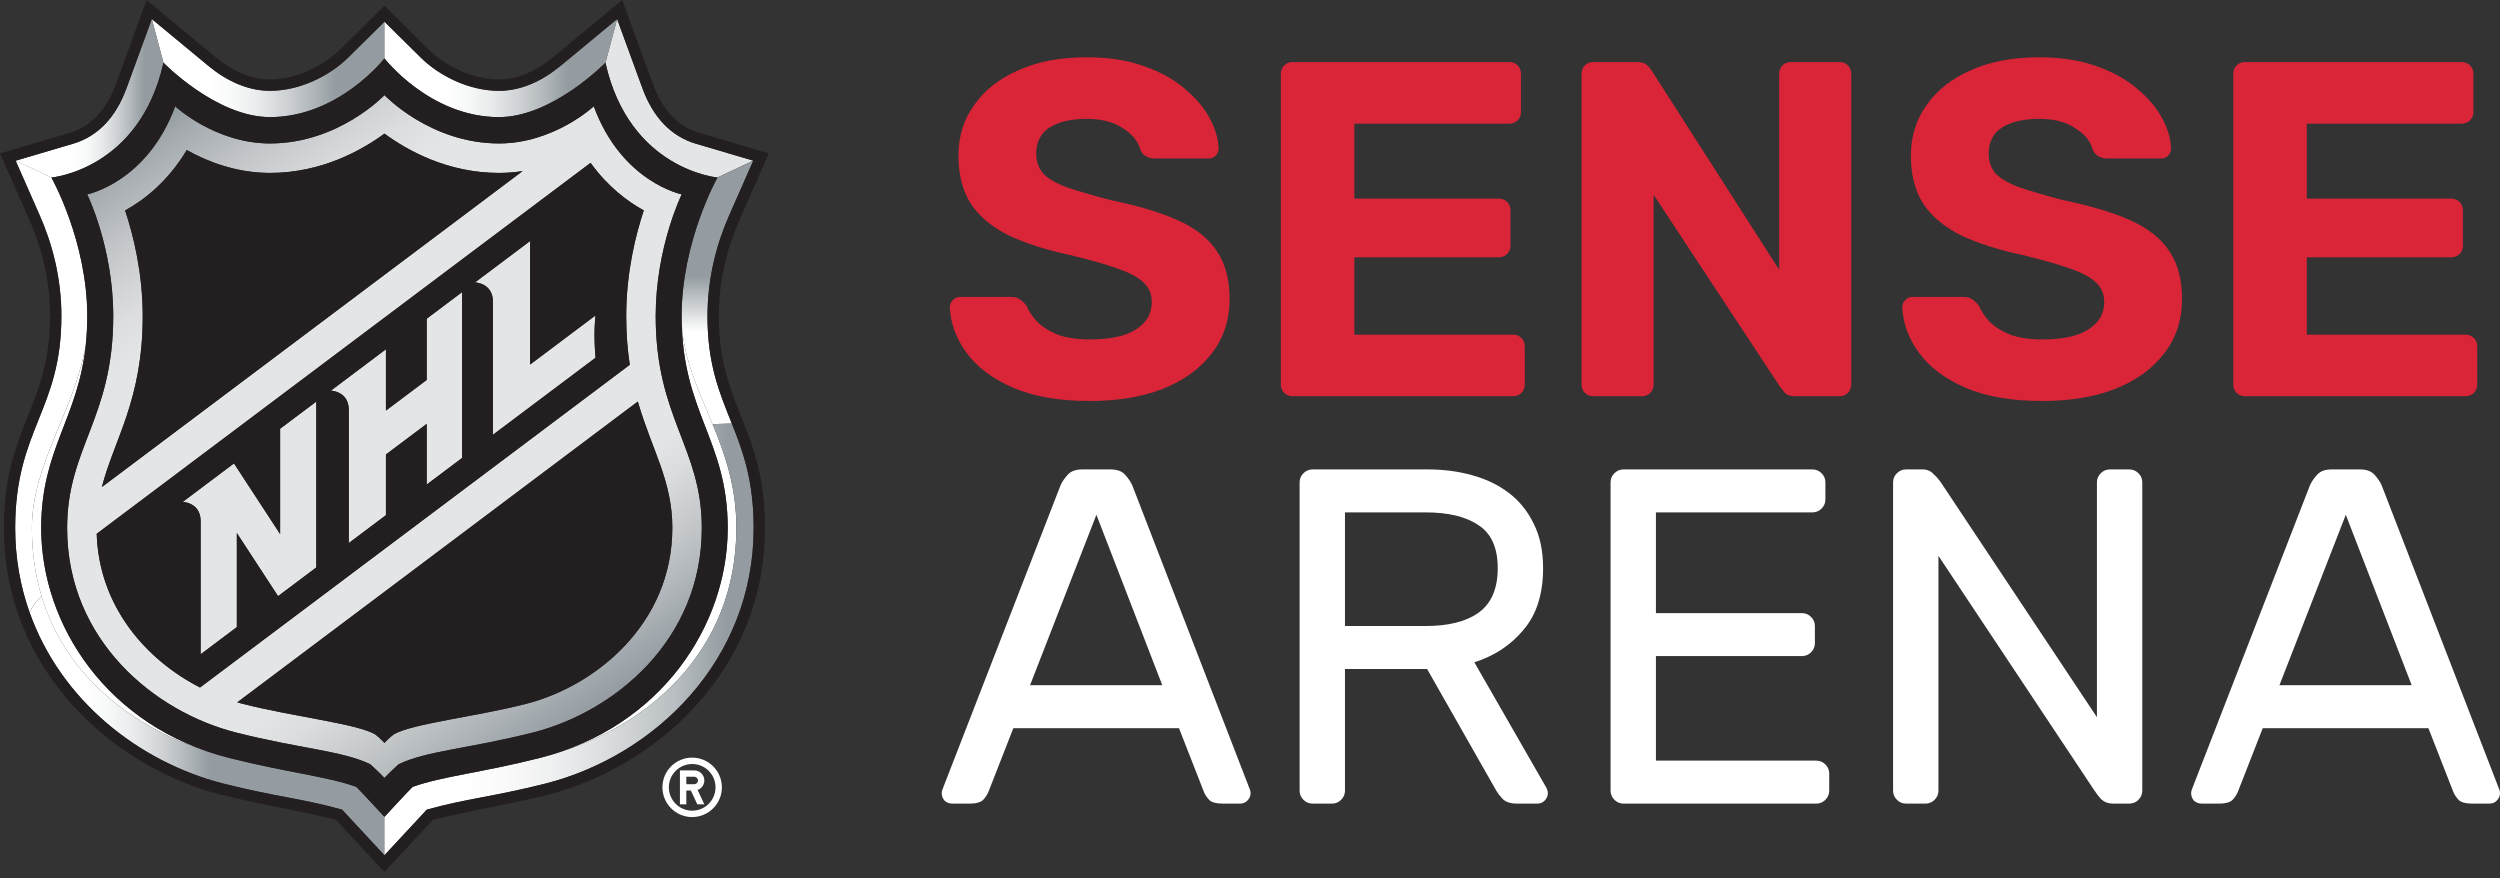<svg width="205" height="72" viewBox="0 0 205 72" fill="none" xmlns="http://www.w3.org/2000/svg">
<rect x="0" y="0" width="205" height="72" fill="#333333" stroke="none"/>
<path d="M89.357 32.882C86.852 32.882 84.751 32.517 83.054 31.786C81.384 31.056 80.118 30.103 79.257 28.929C78.396 27.754 77.939 26.502 77.887 25.171C77.887 24.962 77.965 24.779 78.122 24.623C78.279 24.44 78.474 24.349 78.709 24.349H82.898C83.237 24.349 83.498 24.427 83.681 24.584C83.863 24.714 84.033 24.884 84.19 25.092C84.372 25.536 84.659 25.967 85.051 26.384C85.468 26.802 86.029 27.154 86.734 27.441C87.439 27.702 88.313 27.833 89.357 27.833C91.053 27.833 92.319 27.559 93.154 27.011C94.015 26.462 94.446 25.719 94.446 24.779C94.446 24.101 94.211 23.553 93.741 23.135C93.297 22.718 92.58 22.339 91.588 22C90.623 21.661 89.331 21.295 87.713 20.904C85.755 20.486 84.085 19.951 82.702 19.299C81.345 18.62 80.314 17.759 79.61 16.715C78.931 15.645 78.592 14.327 78.592 12.761C78.592 11.196 79.022 9.813 79.884 8.612C80.745 7.386 81.958 6.433 83.524 5.754C85.09 5.05 86.956 4.698 89.122 4.698C90.871 4.698 92.41 4.932 93.741 5.402C95.098 5.872 96.22 6.485 97.108 7.242C98.021 7.999 98.713 8.808 99.182 9.669C99.652 10.53 99.9 11.365 99.926 12.174C99.926 12.383 99.848 12.579 99.691 12.761C99.535 12.918 99.339 12.996 99.104 12.996H94.72C94.459 12.996 94.224 12.944 94.015 12.84C93.806 12.735 93.637 12.553 93.506 12.292C93.35 11.613 92.88 11.026 92.097 10.53C91.34 10.008 90.349 9.747 89.122 9.747C87.843 9.747 86.825 9.982 86.069 10.452C85.338 10.922 84.972 11.639 84.972 12.605C84.972 13.231 85.155 13.766 85.521 14.21C85.912 14.627 86.551 15.006 87.439 15.345C88.352 15.658 89.553 16.011 91.04 16.402C93.337 16.872 95.203 17.433 96.638 18.085C98.073 18.738 99.13 19.586 99.809 20.63C100.487 21.648 100.827 22.939 100.827 24.505C100.827 26.254 100.331 27.754 99.339 29.007C98.373 30.26 97.029 31.225 95.307 31.904C93.611 32.556 91.627 32.882 89.357 32.882Z" fill="#DA2437"/>
<path d="M106.007 32.491C105.72 32.491 105.485 32.4 105.303 32.217C105.12 32.034 105.029 31.799 105.029 31.512V6.068C105.029 5.781 105.12 5.546 105.303 5.363C105.485 5.18 105.72 5.089 106.007 5.089H123.74C124.027 5.089 124.262 5.18 124.445 5.363C124.627 5.546 124.719 5.781 124.719 6.068V9.199C124.719 9.46 124.627 9.682 124.445 9.865C124.262 10.047 124.027 10.139 123.74 10.139H111.057V16.285H122.879C123.166 16.285 123.401 16.376 123.584 16.559C123.766 16.741 123.858 16.976 123.858 17.263V20.16C123.858 20.421 123.766 20.643 123.584 20.826C123.401 21.008 123.166 21.099 122.879 21.099H111.057V27.441H124.053C124.34 27.441 124.575 27.532 124.758 27.715C124.941 27.898 125.032 28.133 125.032 28.42V31.512C125.032 31.799 124.941 32.034 124.758 32.217C124.575 32.4 124.34 32.491 124.053 32.491H106.007Z" fill="#DA2437"/>
<path d="M130.664 32.491C130.377 32.491 130.142 32.4 129.96 32.217C129.777 32.034 129.686 31.799 129.686 31.512V6.068C129.686 5.781 129.777 5.546 129.96 5.363C130.142 5.18 130.377 5.089 130.664 5.089H134.227C134.618 5.089 134.905 5.18 135.088 5.363C135.27 5.546 135.388 5.689 135.44 5.794L145.892 22.117V6.068C145.892 5.781 145.983 5.546 146.166 5.363C146.349 5.18 146.571 5.089 146.831 5.089H150.824C151.111 5.089 151.346 5.18 151.529 5.363C151.712 5.546 151.803 5.781 151.803 6.068V31.512C151.803 31.773 151.712 32.008 151.529 32.217C151.346 32.4 151.111 32.491 150.824 32.491H147.223C146.831 32.491 146.544 32.4 146.362 32.217C146.205 32.008 146.088 31.865 146.009 31.786L135.597 15.972V31.512C135.597 31.799 135.505 32.034 135.323 32.217C135.14 32.4 134.905 32.491 134.618 32.491H130.664Z" fill="#DA2437"/>
<path d="M167.457 32.882C164.952 32.882 162.851 32.517 161.155 31.786C159.484 31.056 158.219 30.103 157.357 28.929C156.496 27.754 156.039 26.502 155.987 25.171C155.987 24.962 156.066 24.779 156.222 24.623C156.379 24.44 156.574 24.349 156.809 24.349H160.998C161.337 24.349 161.598 24.427 161.781 24.584C161.964 24.714 162.133 24.884 162.29 25.092C162.472 25.536 162.759 25.967 163.151 26.384C163.568 26.802 164.13 27.154 164.834 27.441C165.539 27.702 166.413 27.833 167.457 27.833C169.153 27.833 170.419 27.559 171.254 27.011C172.115 26.462 172.546 25.719 172.546 24.779C172.546 24.101 172.311 23.553 171.841 23.135C171.398 22.718 170.68 22.339 169.688 22C168.723 21.661 167.431 21.295 165.813 20.904C163.856 20.486 162.185 19.951 160.802 19.299C159.445 18.62 158.414 17.759 157.71 16.715C157.031 15.645 156.692 14.327 156.692 12.761C156.692 11.196 157.123 9.813 157.984 8.612C158.845 7.386 160.058 6.433 161.624 5.754C163.19 5.05 165.056 4.698 167.222 4.698C168.971 4.698 170.51 4.932 171.841 5.402C173.198 5.872 174.321 6.485 175.208 7.242C176.121 7.999 176.813 8.808 177.283 9.669C177.752 10.53 178 11.365 178.026 12.174C178.026 12.383 177.948 12.579 177.791 12.761C177.635 12.918 177.439 12.996 177.204 12.996H172.82C172.559 12.996 172.324 12.944 172.115 12.84C171.907 12.735 171.737 12.553 171.606 12.292C171.45 11.613 170.98 11.026 170.197 10.53C169.44 10.008 168.449 9.747 167.222 9.747C165.943 9.747 164.926 9.982 164.169 10.452C163.438 10.922 163.073 11.639 163.073 12.605C163.073 13.231 163.255 13.766 163.621 14.21C164.012 14.627 164.652 15.006 165.539 15.345C166.452 15.658 167.653 16.011 169.14 16.402C171.437 16.872 173.303 17.433 174.738 18.085C176.173 18.738 177.23 19.586 177.909 20.63C178.587 21.648 178.927 22.939 178.927 24.505C178.927 26.254 178.431 27.754 177.439 29.007C176.474 30.26 175.13 31.225 173.407 31.904C171.711 32.556 169.727 32.882 167.457 32.882Z" fill="#DA2437"/>
<path d="M184.107 32.491C183.82 32.491 183.585 32.4 183.403 32.217C183.22 32.034 183.129 31.799 183.129 31.512V6.068C183.129 5.781 183.22 5.546 183.403 5.363C183.585 5.18 183.82 5.089 184.107 5.089H201.84C202.127 5.089 202.362 5.18 202.545 5.363C202.728 5.546 202.819 5.781 202.819 6.068V9.199C202.819 9.46 202.728 9.682 202.545 9.865C202.362 10.047 202.127 10.139 201.84 10.139H189.157V16.285H200.979C201.266 16.285 201.501 16.376 201.684 16.559C201.866 16.741 201.958 16.976 201.958 17.263V20.16C201.958 20.421 201.866 20.643 201.684 20.826C201.501 21.008 201.266 21.099 200.979 21.099H189.157V27.441H202.153C202.441 27.441 202.675 27.532 202.858 27.715C203.041 27.898 203.132 28.133 203.132 28.42V31.512C203.132 31.799 203.041 32.034 202.858 32.217C202.675 32.4 202.441 32.491 202.153 32.491H184.107Z" fill="#DA2437"/>
<path d="M96.677 59.71H83.094L81.058 64.916C80.98 65.125 80.836 65.347 80.627 65.582C80.419 65.791 80.053 65.895 79.531 65.895H78.083C77.848 65.895 77.639 65.817 77.457 65.66C77.3 65.478 77.222 65.269 77.222 65.034C77.222 64.903 77.274 64.721 77.378 64.486L86.969 39.785C87.099 39.498 87.295 39.211 87.556 38.924C87.817 38.637 88.209 38.493 88.731 38.493H91.079C91.601 38.493 91.993 38.637 92.254 38.924C92.515 39.211 92.71 39.498 92.841 39.785L102.392 64.486C102.497 64.721 102.549 64.903 102.549 65.034C102.549 65.269 102.458 65.478 102.275 65.66C102.118 65.817 101.923 65.895 101.688 65.895H100.239C99.717 65.895 99.352 65.791 99.143 65.582C98.934 65.347 98.791 65.125 98.713 64.916L96.677 59.71ZM84.464 56.187H95.307L89.905 42.212L84.464 56.187Z" fill="white"/>
<path d="M117.099 38.493C118.378 38.493 119.578 38.65 120.7 38.963C121.849 39.276 122.853 39.759 123.714 40.411C124.576 41.064 125.254 41.899 125.75 42.917C126.272 43.934 126.533 45.161 126.533 46.596C126.533 48.71 125.998 50.394 124.928 51.646C123.884 52.899 122.54 53.786 120.896 54.308L126.807 64.603C126.885 64.76 126.924 64.903 126.924 65.034C126.924 65.269 126.833 65.478 126.65 65.66C126.494 65.817 126.298 65.895 126.063 65.895H124.38C123.858 65.895 123.467 65.765 123.206 65.504C122.971 65.243 122.801 65.021 122.697 64.838L117.021 54.856H110.288V64.838C110.288 65.125 110.183 65.373 109.974 65.582C109.766 65.791 109.518 65.895 109.231 65.895H107.626C107.339 65.895 107.091 65.791 106.882 65.582C106.673 65.373 106.569 65.125 106.569 64.838V39.55C106.569 39.263 106.673 39.015 106.882 38.806C107.091 38.598 107.339 38.493 107.626 38.493H117.099ZM110.288 51.333H116.903C118.782 51.333 120.231 50.968 121.248 50.237C122.292 49.48 122.814 48.267 122.814 46.596C122.814 44.926 122.292 43.752 121.248 43.073C120.231 42.369 118.782 42.016 116.903 42.016H110.288V51.333Z" fill="white"/>
<path d="M148.939 62.372C149.226 62.372 149.474 62.477 149.682 62.685C149.891 62.894 149.996 63.142 149.996 63.429V64.838C149.996 65.125 149.891 65.373 149.682 65.582C149.474 65.791 149.226 65.895 148.939 65.895H133.124C132.837 65.895 132.589 65.791 132.38 65.582C132.171 65.373 132.067 65.125 132.067 64.838V39.55C132.067 39.263 132.171 39.015 132.38 38.806C132.589 38.598 132.837 38.493 133.124 38.493H148.625C148.913 38.493 149.16 38.598 149.369 38.806C149.578 39.015 149.682 39.263 149.682 39.55V40.959C149.682 41.246 149.578 41.494 149.369 41.703C149.16 41.912 148.913 42.016 148.625 42.016H135.786V50.276H147.764C148.051 50.276 148.299 50.38 148.508 50.589C148.717 50.798 148.821 51.046 148.821 51.333V52.742C148.821 53.029 148.717 53.277 148.508 53.486C148.299 53.695 148.051 53.799 147.764 53.799H135.786V62.372H148.939Z" fill="white"/>
<path d="M173.24 65.895C172.875 65.895 172.562 65.778 172.301 65.543C172.066 65.282 171.857 65.008 171.674 64.721L158.952 45.579V64.838C158.952 65.125 158.848 65.373 158.639 65.582C158.43 65.791 158.182 65.895 157.895 65.895H156.29C156.003 65.895 155.755 65.791 155.546 65.582C155.338 65.373 155.233 65.125 155.233 64.838V39.55C155.233 39.263 155.338 39.015 155.546 38.806C155.755 38.598 156.003 38.493 156.29 38.493H157.66C158.026 38.493 158.326 38.624 158.561 38.885C158.821 39.12 159.043 39.38 159.226 39.668L171.948 58.81V39.55C171.948 39.263 172.053 39.015 172.261 38.806C172.47 38.598 172.718 38.493 173.005 38.493H174.61C174.897 38.493 175.145 38.598 175.354 38.806C175.563 39.015 175.667 39.263 175.667 39.55V64.838C175.667 65.125 175.563 65.373 175.354 65.582C175.145 65.791 174.897 65.895 174.61 65.895H173.24Z" fill="white"/>
<path d="M199.129 59.71H185.545L183.509 64.916C183.431 65.125 183.288 65.347 183.079 65.582C182.87 65.791 182.505 65.895 181.983 65.895H180.534C180.299 65.895 180.091 65.817 179.908 65.66C179.751 65.478 179.673 65.269 179.673 65.034C179.673 64.903 179.725 64.721 179.83 64.486L189.42 39.785C189.551 39.498 189.747 39.211 190.008 38.924C190.269 38.637 190.66 38.493 191.182 38.493H193.531C194.053 38.493 194.444 38.637 194.705 38.924C194.966 39.211 195.162 39.498 195.292 39.785L204.844 64.486C204.948 64.721 205 64.903 205 65.034C205 65.269 204.909 65.478 204.726 65.66C204.57 65.817 204.374 65.895 204.139 65.895H202.691C202.169 65.895 201.803 65.791 201.595 65.582C201.386 65.347 201.242 65.125 201.164 64.916L199.129 59.71ZM186.915 56.187H197.758L192.356 42.212L186.915 56.187Z" fill="white"/>
<g clip-path="url(#clip0_3384_281549)">
<path d="M3.378 43.299C3.378 36.804 6.423 34.334 7.048 28.178C6.192 33.57 2.616 37.992 2.616 43.299C2.616 45.339 2.899 47.2 3.407 48.889C5.652 56.359 12.335 60.515 18.804 62.154C8.838 59.633 3.378 51.27 3.378 43.299Z" fill="white"/>
<path d="M58.432 34.78C57.222 31.842 55.895 29.187 55.895 25.923C55.895 33.827 59.675 36.062 59.675 43.299C59.675 51.27 54.215 59.633 44.249 62.154C53.236 59.883 60.382 53.301 60.382 43.299C60.382 39.908 59.448 37.246 58.432 34.78Z" fill="white"/>
<path d="M57.085 11.792C55.048 11.19 53.561 9.651 52.672 7.214L50.606 1.559L49.647 5.135C51.605 13.92 58.835 14.551 58.835 14.551L61.77 13.171L57.085 11.789V11.792Z" fill="#E4E5E6"/>
<path d="M22.968 43.793L19.184 37.998L14.983 41.154C14.983 41.154 16.454 41.197 16.454 42.736V53.649L19.422 51.42V43.705L22.802 48.882L25.936 46.53V32.929L22.971 35.154V43.79L22.968 43.793Z" fill="#E4E5E6"/>
<path d="M34.991 31.155L31.646 33.667V28.64L27.13 32.034C27.13 32.034 28.601 32.076 28.601 33.619V44.532L31.646 42.245V37.269L34.991 34.757V39.733L37.89 37.556V23.955L34.991 26.135V31.159V31.155Z" fill="#E4E5E6"/>
<path d="M43.468 29.893V19.764L38.948 23.157C38.948 23.157 40.419 23.2 40.419 24.739V35.652L48.83 29.337C48.648 27.16 48.83 25.865 48.83 25.865L43.468 29.893Z" fill="#E4E5E6"/>
<path d="M5.036 25.936C5.036 33.658 1.249 35.193 1.249 43.295C1.249 45.768 1.669 48.079 2.424 50.207C2.658 49.718 3.009 49.247 3.406 48.886C2.899 47.197 2.616 45.336 2.616 43.295C2.616 37.989 6.188 33.57 7.047 28.175C7.119 27.472 7.161 26.727 7.161 25.92C7.161 19.757 4.22 14.554 4.22 14.554L1.285 13.175L3.276 17.694C4.278 19.972 5.04 22.77 5.04 25.933L5.036 25.936Z" fill="url(#paint0_linear_3384_281549)"/>
<path d="M55.894 25.923C55.894 29.187 57.221 31.842 58.431 34.78L60.01 34.728C59.03 32.275 58.015 29.938 58.015 25.936C58.015 22.773 58.776 19.972 59.779 17.698L61.77 13.178L58.835 14.558C58.835 14.558 55.894 19.764 55.894 25.923Z" fill="url(#paint1_linear_3384_281549)"/>
<path d="M29.215 64.523C26.811 63.658 23.541 63.352 18.806 62.154C12.335 60.515 5.655 56.359 3.409 48.889C3.012 49.25 2.664 49.722 2.427 50.21C4.978 57.417 11.368 62.47 18.276 64.247C22.698 65.363 24.758 65.473 28.054 66.394C28.483 66.847 31.529 70.136 31.529 70.136V66.983C31.529 66.983 29.528 64.813 29.219 64.523H29.215Z" fill="url(#paint2_linear_3384_281549)"/>
<path d="M19.333 60.062C24.605 61.4 28.05 61.553 30.364 62.669C30.364 62.669 31.206 63.44 31.522 63.794C31.841 63.44 32.684 62.669 32.684 62.669C34.997 61.553 38.443 61.4 43.714 60.062C50.368 58.374 57.546 52.51 57.546 43.299C57.546 36.71 53.765 34.292 53.765 25.923C53.765 20.284 55.9 15.937 55.9 15.937C55.9 15.937 50.98 14.945 48.689 8.717C48.689 8.717 45.422 11.763 40.919 11.763C35.274 11.763 31.525 7.799 31.525 7.799C31.525 7.799 27.777 11.763 22.135 11.763C17.628 11.763 14.365 8.717 14.365 8.717C12.074 14.945 7.154 15.937 7.154 15.937C7.154 15.937 9.289 20.284 9.289 25.923C9.289 34.292 5.508 36.71 5.508 43.299C5.508 52.51 12.686 58.374 19.34 60.062H19.333ZM55.132 43.299C55.132 51.114 48.904 56.252 43.119 57.723C38.944 58.787 33.839 59.334 32.297 60.212C31.948 60.466 31.525 60.918 31.525 60.918C31.525 60.918 31.099 60.466 30.754 60.212C29.212 59.334 24.103 58.787 19.932 57.723C19.776 57.684 19.616 57.642 19.46 57.596L52.308 32.929C53.43 36.843 55.138 39.407 55.138 43.302L55.132 43.299ZM52.792 17.255C52.125 19.253 51.351 22.344 51.351 25.923C51.351 27.407 51.458 28.725 51.644 29.912L16.402 56.376C11.986 54.108 8.121 49.751 7.929 43.77L48.432 13.354C49.844 15.316 51.465 16.526 52.799 17.255H52.792ZM11.7 25.923C11.7 22.344 10.922 19.253 10.255 17.255C11.807 16.402 13.756 14.896 15.312 12.303C16.981 13.237 19.35 14.18 22.132 14.18C26.345 14.18 29.638 12.338 31.522 10.956C33.406 12.338 36.699 14.18 40.916 14.18C41.59 14.18 42.237 14.125 42.855 14.027L8.352 39.938C9.347 36.039 11.7 32.808 11.7 25.923Z" fill="url(#paint3_linear_3384_281549)"/>
<path d="M22.135 9.602C27.8 9.602 31.526 4.786 31.526 4.786V1.777L28.561 4.708C27.039 6.215 24.598 7.445 22.135 7.445C20.297 7.445 18.562 6.625 17.049 5.369L12.445 1.559L13.402 5.135C13.402 5.135 17.736 9.599 22.132 9.599L22.135 9.602Z" fill="url(#paint4_linear_3384_281549)"/>
<path d="M60.38 43.299C60.38 53.301 53.235 59.883 44.248 62.155C39.514 63.352 36.243 63.658 33.836 64.523C33.526 64.813 31.525 66.983 31.525 66.983V70.136C31.525 70.136 34.571 66.847 35.001 66.394C38.297 65.474 40.356 65.363 44.778 64.247C53.723 61.943 61.802 54.15 61.802 43.299C61.802 39.394 60.92 37.012 60.013 34.731L58.434 34.783C59.45 37.246 60.384 39.911 60.384 43.302L60.38 43.299Z" fill="url(#paint5_linear_3384_281549)"/>
<path d="M40.917 9.602C45.309 9.602 49.647 5.138 49.647 5.138L50.606 1.562L46.002 5.372C44.486 6.628 42.755 7.448 40.92 7.448C38.453 7.448 36.016 6.218 34.493 4.712L31.529 1.78V4.79C31.529 4.79 35.258 9.605 40.923 9.605L40.917 9.602Z" fill="url(#paint6_linear_3384_281549)"/>
<path d="M13.406 5.138L12.449 1.562L10.383 7.217C9.491 9.654 8.008 11.193 5.971 11.795L1.285 13.178L4.22 14.558C4.22 14.558 11.45 13.926 13.409 5.141L13.406 5.138Z" fill="url(#paint7_linear_3384_281549)"/>
<path d="M4.103 25.936C4.103 33.361 0.316 35.05 0.316 43.295C0.316 55.175 9.501 62.949 18.039 65.148C22.354 66.199 23.655 66.271 27.55 67.227C27.869 67.569 31.523 71.506 31.523 71.506C31.523 71.506 35.177 67.569 35.496 67.227C39.391 66.271 40.692 66.199 45.007 65.148C53.542 62.952 62.73 55.178 62.73 43.295C62.73 35.05 58.943 33.361 58.943 25.936C58.943 23.255 59.509 20.61 60.629 18.072L63.049 12.579L57.345 10.897C55.608 10.383 54.329 9.036 53.545 6.895L51.023 0L45.401 4.653C43.91 5.886 42.401 6.514 40.914 6.514C38.922 6.514 36.658 5.548 35.141 4.048L31.52 0.465L27.898 4.048C26.382 5.548 24.117 6.514 22.129 6.514C20.639 6.514 19.129 5.889 17.639 4.653L12.023 0L9.504 6.895C8.723 9.036 7.441 10.383 5.704 10.897L0 12.579L2.421 18.072C3.537 20.607 4.106 23.255 4.106 25.936H4.103ZM5.968 11.792C8.004 11.19 9.491 9.651 10.38 7.214L12.446 1.559L17.05 5.369C18.563 6.625 20.294 7.445 22.136 7.445C24.599 7.445 27.036 6.215 28.562 4.708L31.526 1.777L34.49 4.708C36.013 6.215 38.454 7.445 40.917 7.445C42.755 7.445 44.486 6.625 45.999 5.369L50.603 1.559L52.67 7.214C53.558 9.651 55.045 11.19 57.082 11.792L61.767 13.175L59.776 17.694C58.774 19.972 58.012 22.77 58.012 25.933C58.012 29.935 59.028 32.271 60.007 34.725C60.918 37.006 61.797 39.388 61.797 43.292C61.797 54.144 53.717 61.937 44.773 64.24C40.347 65.356 38.291 65.467 34.995 66.388C34.565 66.84 31.52 70.13 31.52 70.13C31.52 70.13 28.474 66.84 28.045 66.388C24.749 65.467 22.689 65.356 18.267 64.24C11.359 62.464 4.969 57.41 2.418 50.203C1.663 48.075 1.243 45.765 1.243 43.292C1.243 35.187 5.03 33.654 5.03 25.933C5.03 22.77 4.269 19.969 3.267 17.694L1.276 13.175L5.961 11.792H5.968Z" fill="#231F20"/>
<path d="M19.458 57.593C19.614 57.638 19.773 57.681 19.93 57.72C24.104 58.784 29.209 59.33 30.752 60.209C31.1 60.463 31.523 60.915 31.523 60.915C31.523 60.915 31.949 60.463 32.294 60.209C33.836 59.33 38.942 58.784 43.116 57.72C48.901 56.249 55.129 51.111 55.129 43.295C55.129 39.401 53.421 36.837 52.298 32.922L19.451 57.59L19.458 57.593Z" fill="#231F20"/>
<path d="M8.353 39.937L42.859 14.027C42.241 14.125 41.59 14.18 40.92 14.18C36.703 14.18 33.41 12.338 31.526 10.956C29.642 12.338 26.349 14.18 22.136 14.18C19.354 14.18 16.985 13.236 15.316 12.303C13.76 14.896 11.811 16.402 10.259 17.255C10.926 19.253 11.704 22.344 11.704 25.923C11.704 32.812 9.351 36.039 8.356 39.937H8.353Z" fill="#231F20"/>
<path d="M16.4 56.376L51.642 29.912C51.46 28.725 51.349 27.407 51.349 25.923C51.349 22.344 52.123 19.253 52.791 17.255C51.46 16.526 49.839 15.316 48.424 13.354L7.927 43.77C8.119 49.751 11.984 54.108 16.4 56.376ZM43.468 19.764V29.893L48.831 25.865C48.831 25.865 48.648 27.16 48.831 29.336L40.419 35.652V24.739C40.419 23.197 38.949 23.157 38.949 23.157L43.468 19.764ZM31.647 28.64V33.667L34.992 31.155V26.131L37.891 23.951V37.552L34.992 39.729V34.754L31.647 37.266V42.241L28.602 44.529V33.615C28.602 32.073 27.131 32.031 27.131 32.031L31.647 28.637V28.64ZM19.185 37.998L22.969 43.793V35.157L25.933 32.932V46.533L22.8 48.885L19.419 43.709V51.423L16.452 53.652V42.739C16.452 41.197 14.981 41.158 14.981 41.158L19.182 38.001L19.185 37.998Z" fill="#231F20"/>
<path d="M7.048 28.178C6.424 34.334 3.378 36.801 3.378 43.299C3.378 51.271 8.838 59.633 18.804 62.155C23.539 63.352 26.809 63.658 29.213 64.523C29.522 64.813 31.523 66.983 31.523 66.983C31.523 66.983 33.525 64.813 33.834 64.523C36.242 63.658 39.508 63.352 44.246 62.155C54.212 59.633 59.672 51.271 59.672 43.299C59.672 36.062 55.891 33.827 55.891 25.923C55.891 19.761 58.833 14.558 58.833 14.558C58.833 14.558 51.606 13.926 49.644 5.141C49.644 5.141 45.31 9.605 40.914 9.605C35.249 9.605 31.52 4.79 31.52 4.79C31.52 4.79 27.795 9.605 22.13 9.605C17.734 9.605 13.4 5.141 13.4 5.141C11.441 13.926 4.211 14.558 4.211 14.558C4.211 14.558 7.152 19.764 7.152 25.923C7.152 26.73 7.11 27.479 7.038 28.178H7.048ZM7.156 15.937C7.156 15.937 12.075 14.945 14.366 8.717C14.366 8.717 17.633 11.763 22.136 11.763C27.778 11.763 31.527 7.799 31.527 7.799C31.527 7.799 35.275 11.763 40.921 11.763C45.424 11.763 48.691 8.717 48.691 8.717C50.981 14.945 55.901 15.937 55.901 15.937C55.901 15.937 53.767 20.284 53.767 25.923C53.767 34.292 57.548 36.71 57.548 43.299C57.548 52.51 50.37 58.374 43.716 60.062C38.444 61.4 34.999 61.553 32.685 62.669C32.685 62.669 31.842 63.44 31.523 63.794C31.205 63.44 30.365 62.669 30.365 62.669C28.048 61.553 24.603 61.4 19.335 60.062C12.681 58.374 5.503 52.51 5.503 43.299C5.503 36.71 9.284 34.292 9.284 25.923C9.284 20.284 7.149 15.937 7.149 15.937H7.156Z" fill="#231F20"/>
<path d="M54.319 64.562C54.319 65.906 55.413 66.999 56.756 66.999C58.1 66.999 59.194 65.906 59.194 64.562C59.194 63.218 58.103 62.125 56.756 62.125C55.409 62.125 54.319 63.215 54.319 64.562ZM58.673 64.562C58.673 65.62 57.817 66.476 56.76 66.476C55.702 66.476 54.846 65.62 54.846 64.562C54.846 63.505 55.702 62.649 56.76 62.649C57.817 62.649 58.673 63.505 58.673 64.562Z" fill="white"/>
<path d="M55.757 65.955H56.278V64.826H56.652L57.179 65.955H57.755L57.205 64.777C57.527 64.663 57.755 64.357 57.755 63.999C57.755 63.544 57.384 63.173 56.928 63.173H55.754V65.955H55.757ZM56.278 63.694H56.928C57.098 63.694 57.234 63.83 57.234 63.999C57.234 64.169 57.098 64.302 56.928 64.302H56.278V63.694Z" fill="white"/>
</g>
<defs>
<linearGradient id="paint0_linear_3384_281549" x1="19.616" y1="48.868" x2="27.329" y2="48.868" gradientUnits="userSpaceOnUse">
<stop offset="0.11" stop-color="white"/>
<stop offset="0.24" stop-color="#DCDFE0"/>
<stop offset="0.44" stop-color="#A8AEB2"/>
<stop offset="0.54" stop-color="#949CA1"/>
</linearGradient>
<linearGradient id="paint1_linear_3384_281549" x1="58.832" y1="34.78" x2="58.832" y2="13.175" gradientUnits="userSpaceOnUse">
<stop stop-color="white"/>
<stop offset="0.35" stop-color="white"/>
<stop offset="0.56" stop-color="#949CA1"/>
<stop offset="1" stop-color="#949CA1"/>
</linearGradient>
<linearGradient id="paint2_linear_3384_281549" x1="2.424" y1="59.512" x2="31.526" y2="59.512" gradientUnits="userSpaceOnUse">
<stop offset="0.15" stop-color="white"/>
<stop offset="0.21" stop-color="#F9FAFA"/>
<stop offset="0.29" stop-color="#EAECED"/>
<stop offset="0.37" stop-color="#D1D4D7"/>
<stop offset="0.45" stop-color="#AEB4B8"/>
<stop offset="0.51" stop-color="#949CA1"/>
</linearGradient>
<linearGradient id="paint3_linear_3384_281549" x1="48.79" y1="58.042" x2="14.29" y2="8.769" gradientUnits="userSpaceOnUse">
<stop stop-color="#949CA1"/>
<stop offset="0.01" stop-color="#98A0A5"/>
<stop offset="0.12" stop-color="#C1C5C8"/>
<stop offset="0.2" stop-color="#DADCDE"/>
<stop offset="0.25" stop-color="#E4E5E6"/>
<stop offset="0.75" stop-color="#E4E5E6"/>
<stop offset="0.8" stop-color="#DCDDDF"/>
<stop offset="0.88" stop-color="#C6C9CC"/>
<stop offset="0.97" stop-color="#A3A9AD"/>
<stop offset="1" stop-color="#949CA1"/>
</linearGradient>
<linearGradient id="paint4_linear_3384_281549" x1="12.445" y1="5.584" x2="31.526" y2="5.584" gradientUnits="userSpaceOnUse">
<stop offset="0.25" stop-color="white"/>
<stop offset="0.34" stop-color="#F9FAFA"/>
<stop offset="0.45" stop-color="#EAECED"/>
<stop offset="0.57" stop-color="#D1D4D7"/>
<stop offset="0.7" stop-color="#AEB4B8"/>
<stop offset="0.79" stop-color="#949CA1"/>
</linearGradient>
<linearGradient id="paint5_linear_3384_281549" x1="31.525" y1="52.432" x2="61.799" y2="52.432" gradientUnits="userSpaceOnUse">
<stop offset="0.2" stop-color="white"/>
<stop offset="0.33" stop-color="#FAFAFA"/>
<stop offset="0.47" stop-color="#EDEEEF"/>
<stop offset="0.63" stop-color="#D6D9DB"/>
<stop offset="0.79" stop-color="#B7BDC0"/>
<stop offset="0.93" stop-color="#949CA1"/>
</linearGradient>
<linearGradient id="paint6_linear_3384_281549" x1="31.526" y1="5.584" x2="50.606" y2="5.584" gradientUnits="userSpaceOnUse">
<stop offset="0.25" stop-color="white"/>
<stop offset="0.34" stop-color="#F9FAFA"/>
<stop offset="0.45" stop-color="#EAECED"/>
<stop offset="0.57" stop-color="#D1D4D7"/>
<stop offset="0.7" stop-color="#AEB4B8"/>
<stop offset="0.79" stop-color="#949CA1"/>
</linearGradient>
<linearGradient id="paint7_linear_3384_281549" x1="1.282" y1="8.06" x2="13.406" y2="8.06" gradientUnits="userSpaceOnUse">
<stop offset="0.39" stop-color="white"/>
<stop offset="0.47" stop-color="#F9FAFA"/>
<stop offset="0.57" stop-color="#EAECED"/>
<stop offset="0.68" stop-color="#D1D4D7"/>
<stop offset="0.79" stop-color="#AEB4B8"/>
<stop offset="0.87" stop-color="#949CA1"/>
</linearGradient>
<clipPath id="clip0_3384_281549">
<rect width="63.053" height="71.506" fill="white"/>
</clipPath>
</defs>
</svg>
